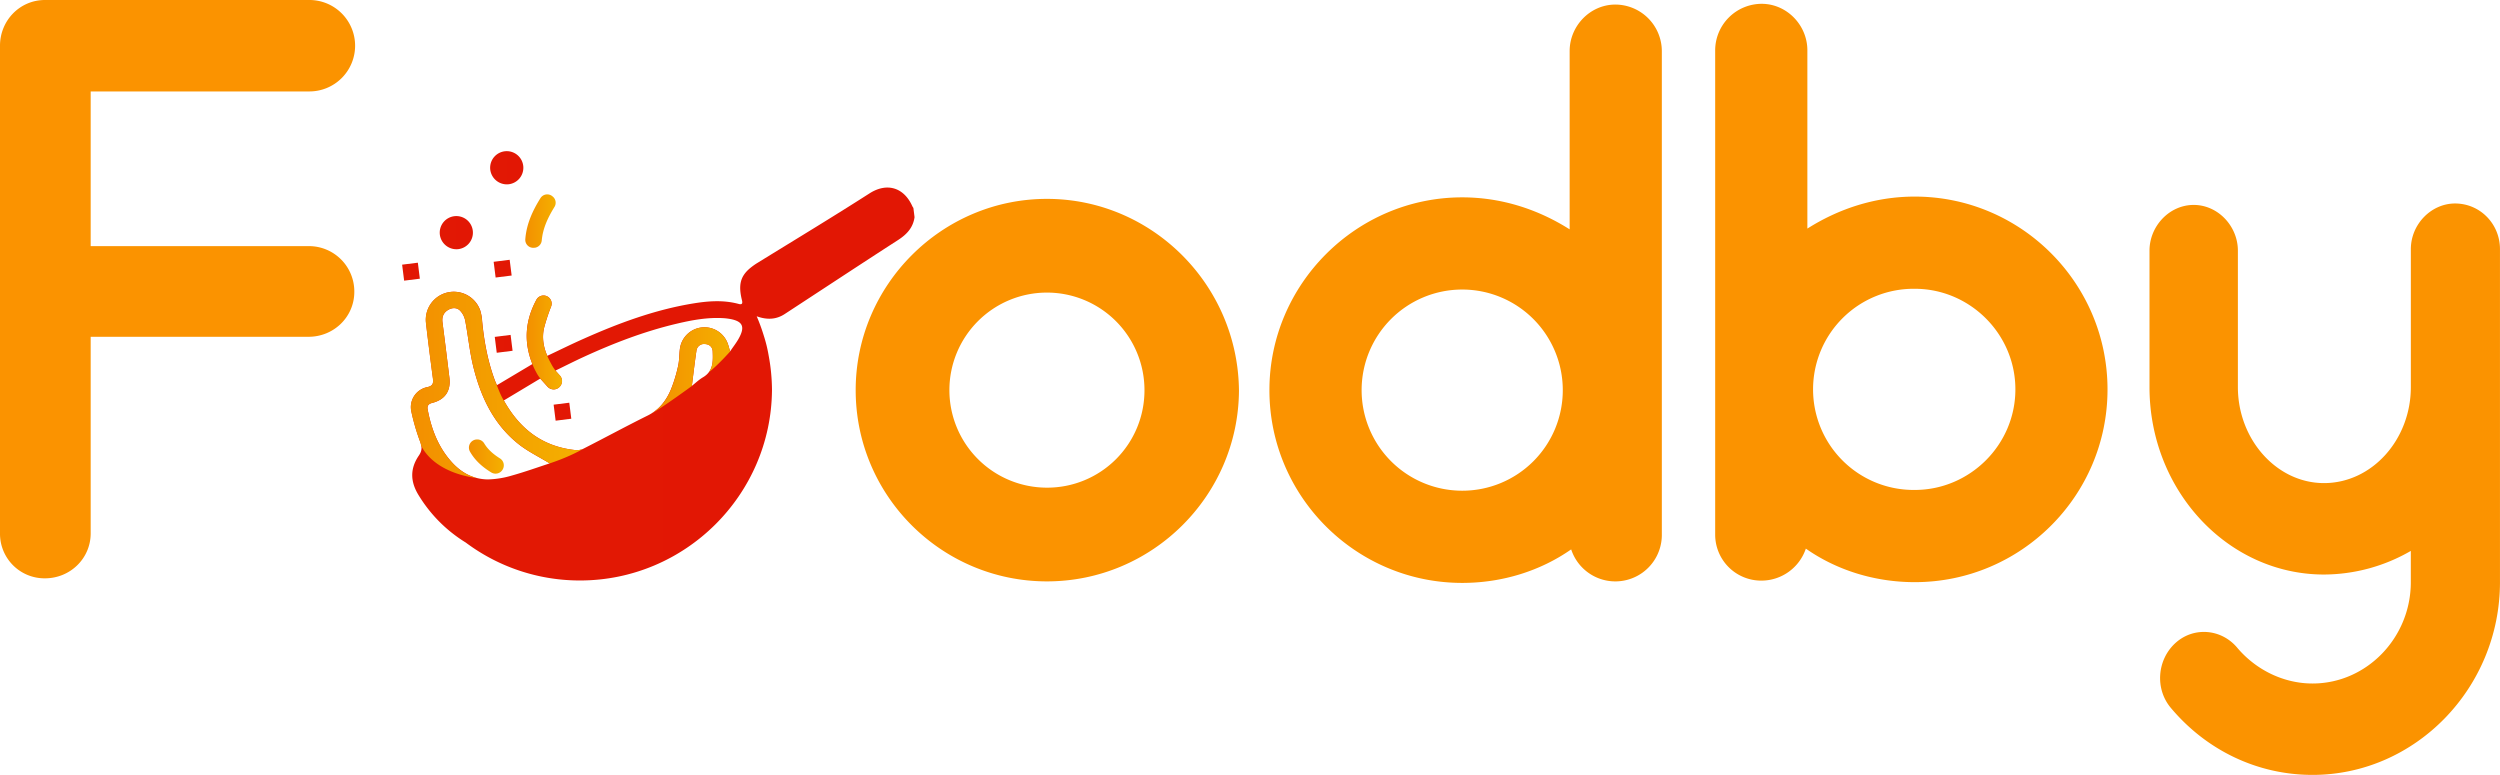<svg xmlns="http://www.w3.org/2000/svg" xmlns:xlink="http://www.w3.org/1999/xlink" viewBox="0 0 1855.18 575.05"><defs><style>.cls-1{fill:#fb9300;}.cls-2{fill:url(#Degradado_sin_nombre_9);}.cls-3{fill:url(#Degradado_sin_nombre_18);}.cls-4{fill:url(#Degradado_sin_nombre_18-2);}.cls-5{fill:url(#Degradado_sin_nombre_18-3);}.cls-6{fill:url(#Degradado_sin_nombre_18-4);}.cls-7{fill:url(#Degradado_sin_nombre_18-5);}.cls-8{fill:url(#Degradado_sin_nombre_18-6);}.cls-9{fill:url(#Degradado_sin_nombre_9-2);}.cls-10{fill:url(#Degradado_sin_nombre_18-7);}.cls-11{fill:url(#Degradado_sin_nombre_9-3);}.cls-12{fill:url(#Degradado_sin_nombre_9-4);}.cls-13{fill:url(#Degradado_sin_nombre_9-5);}</style><linearGradient id="Degradado_sin_nombre_9" x1="389.79" y1="164.04" x2="412.34" y2="164.04" gradientUnits="userSpaceOnUse"><stop offset="0" stop-color="#f38f00"/><stop offset="1" stop-color="#f4b000"/></linearGradient><linearGradient id="Degradado_sin_nombre_18" x1="363.77" y1="124.5" x2="388.39" y2="124.5" gradientUnits="userSpaceOnUse"><stop offset="0" stop-color="#e21804"/><stop offset="1" stop-color="#e21704"/></linearGradient><linearGradient id="Degradado_sin_nombre_18-2" x1="326.34" y1="172.65" x2="350.95" y2="172.65" xlink:href="#Degradado_sin_nombre_18"/><linearGradient id="Degradado_sin_nombre_18-3" x1="298.41" y1="201.6" x2="311.56" y2="201.6" xlink:href="#Degradado_sin_nombre_18"/><linearGradient id="Degradado_sin_nombre_18-4" x1="366.33" y1="199.36" x2="379.68" y2="199.36" xlink:href="#Degradado_sin_nombre_18"/><linearGradient id="Degradado_sin_nombre_18-5" x1="367.15" y1="255.15" x2="380.37" y2="255.15" xlink:href="#Degradado_sin_nombre_18"/><linearGradient id="Degradado_sin_nombre_18-6" x1="410.83" y1="305.51" x2="423.94" y2="305.51" xlink:href="#Degradado_sin_nombre_18"/><linearGradient id="Degradado_sin_nombre_9-2" x1="347.97" y1="338.8" x2="373.87" y2="338.8" xlink:href="#Degradado_sin_nombre_9"/><linearGradient id="Degradado_sin_nombre_18-7" x1="304.85" y1="284.99" x2="678.68" y2="284.99" xlink:href="#Degradado_sin_nombre_18"/><linearGradient id="Degradado_sin_nombre_9-3" x1="483.94" y1="274.69" x2="541.8" y2="274.69" xlink:href="#Degradado_sin_nombre_9"/><linearGradient id="Degradado_sin_nombre_9-4" x1="304.85" y1="285.59" x2="432.52" y2="285.59" xlink:href="#Degradado_sin_nombre_9"/><linearGradient id="Degradado_sin_nombre_9-5" x1="390.81" y1="254.11" x2="417.01" y2="254.11" xlink:href="#Degradado_sin_nombre_9"/></defs><g id="Capa_2" data-name="Capa 2"><g id="Capa_1-2" data-name="Capa 1"><path class="cls-1" d="M229,67.85A33.93,33.93,0,1,0,229,0H33.36C14.7,0,0,15.27,0,33.93V395.8a33.06,33.06,0,0,0,33.36,33.36c18.66,0,33.93-14.7,33.93-33.36V249.92H229c18.66,0,33.93-14.7,33.93-33.36A33.67,33.67,0,0,0,229,182.64H67.29V67.85Z"/><path class="cls-1" d="M776.91,147.58c-78,0-141.93,63.89-141.93,141.92,0,78.6,63.9,141.93,141.93,141.93S918.83,368.1,919.4,290.07C918.83,211.47,854.94,147.58,776.91,147.58Zm0,214.3a72.38,72.38,0,1,1,72.37-72.38A72.16,72.16,0,0,1,776.91,361.88Z"/><path class="cls-1" d="M1198.71,3.39c-18.66,0-33.92,15.83-33.92,34.49V170.2c-23.19-14.71-50.33-23.75-79.73-23.75-78.6,0-143.06,64.46-143.06,143.05,0,79.16,64.46,143.06,143.06,143.06,30,0,58.24-9.05,80.86-24.88a34.5,34.5,0,0,0,67.28-10.18V37.88A34.62,34.62,0,0,0,1198.71,3.39ZM1085.06,364.14a74.64,74.64,0,1,1,74.64-74.64A74.57,74.57,0,0,1,1085.06,364.14Z"/><path class="cls-1" d="M1420.93,145.88c-29.41,0-56.55,9.05-79.73,23.75V37.32c0-18.66-15.27-34.49-33.93-34.49a34.63,34.63,0,0,0-34.49,34.49V396.94a34.15,34.15,0,0,0,34.49,33.92,34.84,34.84,0,0,0,32.8-23.75C1362.69,423,1391,432,1420.93,432c78.59,0,143-63.89,143-143S1499.52,145.88,1420.93,145.88Zm0,217.69a74.64,74.64,0,1,1,0-149.27c40.71,0,74.63,33.36,74.63,74.64S1461.64,363.57,1420.93,363.57Z"/><path class="cls-1" d="M1821.82,151c-17.53,0-32.8,15.27-32.8,33.93V287.24c0,39-28.84,71.25-64.46,71.25-35,0-63.89-32.23-63.89-71.25V186c0-18.1-14.7-33.93-32.8-33.93s-32.79,15.83-32.79,33.93V287.24c0,76.9,58.24,139.1,129.48,139.1A129.27,129.27,0,0,0,1789,408.81V432c0,41.28-32.79,75.21-72.94,75.21-20.92,0-41.28-9.62-55.41-26-11.88-14.71-32.8-16.4-46.37-4s-15.26,33.92-3.39,48.06c26.57,31.66,64.46,49.76,105.17,49.76,76.33,0,139.1-64.46,139.1-143.06V184.9C1855.18,166.24,1840.48,151,1821.82,151Z"/><path class="cls-2" d="M396.44,183.85l.42,0a6,6,0,0,0,5.16-5.43c.82-9.17,4.7-17.18,9.43-24.86a5.93,5.93,0,0,0-1.35-7.77l-.34-.27a5.93,5.93,0,0,0-8.7,1.51c-5.92,9.46-10.4,19.3-11.25,30.53A5.92,5.92,0,0,0,396.44,183.85Z"/><path class="cls-3" d="M377,136.78a12.32,12.32,0,1,0-13.23-11.23A12.41,12.41,0,0,0,377,136.78Z"/><path class="cls-4" d="M340,184.89a12.31,12.31,0,1,0-13.6-10.76A12.39,12.39,0,0,0,340,184.89Z"/><path class="cls-5" d="M310.08,194.94l-11.67,1.46c.53,4.2,1,8,1.49,11.87l11.66-1.46C311.05,202.67,310.56,198.81,310.08,194.94Z"/><path class="cls-6" d="M378.21,192.78l-11.88,1.49c.5,4,1,7.75,1.46,11.68l11.89-1.49C379.17,200.39,378.7,196.63,378.21,192.78Z"/><path class="cls-7" d="M380.37,260.3c-.51-4.11-1-8-1.47-11.78L367.15,250c.49,3.95,1,7.71,1.47,11.78Z"/><path class="cls-8" d="M423.94,310.72c-.52-4.11-1-8-1.49-11.88l-11.62,1.45c.5,4,1,7.9,1.49,11.89Z"/><path class="cls-9" d="M364.52,350.57a6.08,6.08,0,0,0,8.66-2.47l.06-.1a6.06,6.06,0,0,0-2.18-7.8c-4.78-3-8.93-6.48-11.77-11.22a6,6,0,0,0-5.91-2.83h-.06a6.06,6.06,0,0,0-4.56,9C352.52,341.75,358,346.57,364.52,350.57Z"/><path class="cls-10" d="M561.53,234.71c7.58,2.73,14.39,2.51,20.82-1.7,28-18.3,55.91-36.72,84-54.84,6.51-4.2,11.22-9.18,12.31-17l-.86-6.88A7.55,7.55,0,0,1,677,153c-6.19-13.82-18.72-17.84-31.77-9.48-27.4,17.55-55.26,34.38-83,51.48a47.93,47.93,0,0,0-6,4.32h0c-7,6.06-8.36,12.55-5.62,23.57.55,2.21.1,3.36-2.38,2.68-11.43-3.13-22.92-2.2-34.35-.3-28.16,4.69-54.69,14.5-80.64,26.06-9.07,4-18,8.43-27.09,12.72-3-6.82-4-13.87-2.37-20.83A140.86,140.86,0,0,1,409,227.36a6,6,0,0,0-1.85-6.7l-.08-.07a6,6,0,0,0-9,1.83c-8.16,15.13-9.73,30.88-3,47.73l-26.31,15.68c-.53-1.24-1.07-2.37-1.5-3.54-5.27-14.17-8-28.89-9.44-43.89a34.41,34.41,0,0,0-1.39-7.92,20.79,20.79,0,0,0-40.29,9.24c1.58,13.77,3.34,27.52,5.16,41.26.47,3.49-.17,5.44-4.09,6.28a15.13,15.13,0,0,0-11.9,18.26,157.47,157.47,0,0,0,6.31,21.73c1.51,4,1.86,6.91-.77,10.75-6.63,9.7-6.53,19.36-.05,29.74a105.84,105.84,0,0,0,34.85,34.89,141.22,141.22,0,0,0,84.73,28.13c78,0,141.92-63.33,142.49-141.36a143.17,143.17,0,0,0-2.48-25.61,103.72,103.72,0,0,0-3.43-14.16A142.8,142.8,0,0,0,561.53,234.71Zm-48.11,51.64c1.1-8.67,2.09-17.36,3.37-26a5.64,5.64,0,0,1,6.22-5.09c3.33.14,5.72,2.11,5.85,5.49.28,7.31.55,14.67-7.16,19.21C518.6,281.79,515.94,284.37,513.42,286.35Zm-112.53-5.41,5.4,6a6.1,6.1,0,0,0,9,.09l.08-.09a6.11,6.11,0,0,0,.12-8.21L412.2,275c7.29-3.53,14.09-7,21-10.17,22.15-10.17,44.85-18.89,68.62-24.54,11.74-2.79,23.58-5,35.77-4.14.89.07,1.78.18,2.67.3,11,1.6,13.09,5.79,7.62,15.29-1.71,2.95-3.82,5.66-6.09,9-.74-2.46-1.15-4.27-1.82-6a18.4,18.4,0,0,0-35.45,4.2c-.54,4.18-.38,8.5-1.31,12.58a106.58,106.58,0,0,1-5.08,16.85c-3.5,8.58-8.77,15.66-17.52,20-16.15,8-32,16.63-48.1,24.8a11.68,11.68,0,0,1-6.26.76c-23.81-2.72-40.57-15.6-52.38-36.77ZM320.63,299c9.63-2.41,14.07-8.94,12.86-18.74Q331,259.67,328.34,239c-.47-3.78.72-6.85,4-8.9,3-1.89,6.48-2.06,8.95.3a14.74,14.74,0,0,1,3.9,7.44c2.21,11.45,3.27,23.15,6.07,34.43,5.53,22.3,15.08,42.67,33.59,57.32,6.93,5.49,15.11,9.41,23.08,14.27-9,2.94-18.4,6.32-28,9a67.64,67.64,0,0,1-17.62,2.9c-11.11,0-20.26-5.06-27.53-13.34C325,331.35,320,318.06,317.33,303.7,316.86,301.13,318,299.69,320.63,299Z"/><path class="cls-11" d="M520.42,243A18.32,18.32,0,0,0,504.53,259c-.54,4.18-.38,8.5-1.31,12.58a106.58,106.58,0,0,1-5.08,16.85c-3,7.43-7.4,13.73-14.2,18.11l.08,0c7.05-3.76,29.4-20.1,29.4-20.1,1.1-8.67,2.09-17.36,3.37-26a5.64,5.64,0,0,1,6.22-5.09c3.33.14,5.72,2.11,5.85,5.49.21,5.53.41,11.1-2.85,15.44h0c7.29-5.81,15.78-15.45,15.78-15.45-.74-2.46-1.15-4.27-1.82-6A18.35,18.35,0,0,0,520.42,243Z"/><path class="cls-12" d="M367.17,282.29c-5.27-14.17-8-28.89-9.44-43.89a34.41,34.41,0,0,0-1.39-7.92,20.79,20.79,0,0,0-40.29,9.24c1.58,13.77,3.34,27.52,5.16,41.26.47,3.49-.17,5.44-4.09,6.28a15.13,15.13,0,0,0-11.9,18.26,157.47,157.47,0,0,0,6.31,21.73,20.05,20.05,0,0,1,1,3.6l0,0c11.3,21.41,41,23.78,41,23.78h0c-7.26-1.92-13.51-6.23-18.77-12.22C325,331.35,320,318.06,317.33,303.7c-.47-2.57.67-4,3.3-4.67,9.63-2.41,14.07-8.94,12.86-18.74Q331,259.67,328.34,239c-.47-3.78.72-6.85,4-8.9,3-1.89,6.48-2.06,8.95.3a14.74,14.74,0,0,1,3.9,7.44c2.21,11.45,3.27,23.15,6.07,34.43,5.53,22.3,15.08,42.67,33.59,57.32,6.93,5.49,15.11,9.41,23.08,14.27,16-5.33,24.58-10.71,24.58-10.71a11.68,11.68,0,0,1-6.26.76c-23.81-2.72-40.57-15.6-52.38-36.77,0,0-1.73-2.11-5.21-11.35C368.14,284.59,367.6,283.46,367.17,282.29Z"/><path class="cls-13" d="M412.74,275.62a3.87,3.87,0,0,1-.54-.61,34,34,0,0,1-3.27-5.2,60.17,60.17,0,0,1-2.81-5.71c-3-6.82-4-13.87-2.37-20.83A140.86,140.86,0,0,1,409,227.36a6,6,0,0,0-1.85-6.7l-.08-.07a6,6,0,0,0-9,1.83c-8.16,15.13-9.73,30.88-3,47.73a40.48,40.48,0,0,0,2.68,5.77,25.77,25.77,0,0,0,3.23,5l5.4,6a6.1,6.1,0,0,0,9,.09l.08-.09a6.11,6.11,0,0,0,.12-8.21Z"/></g></g></svg>